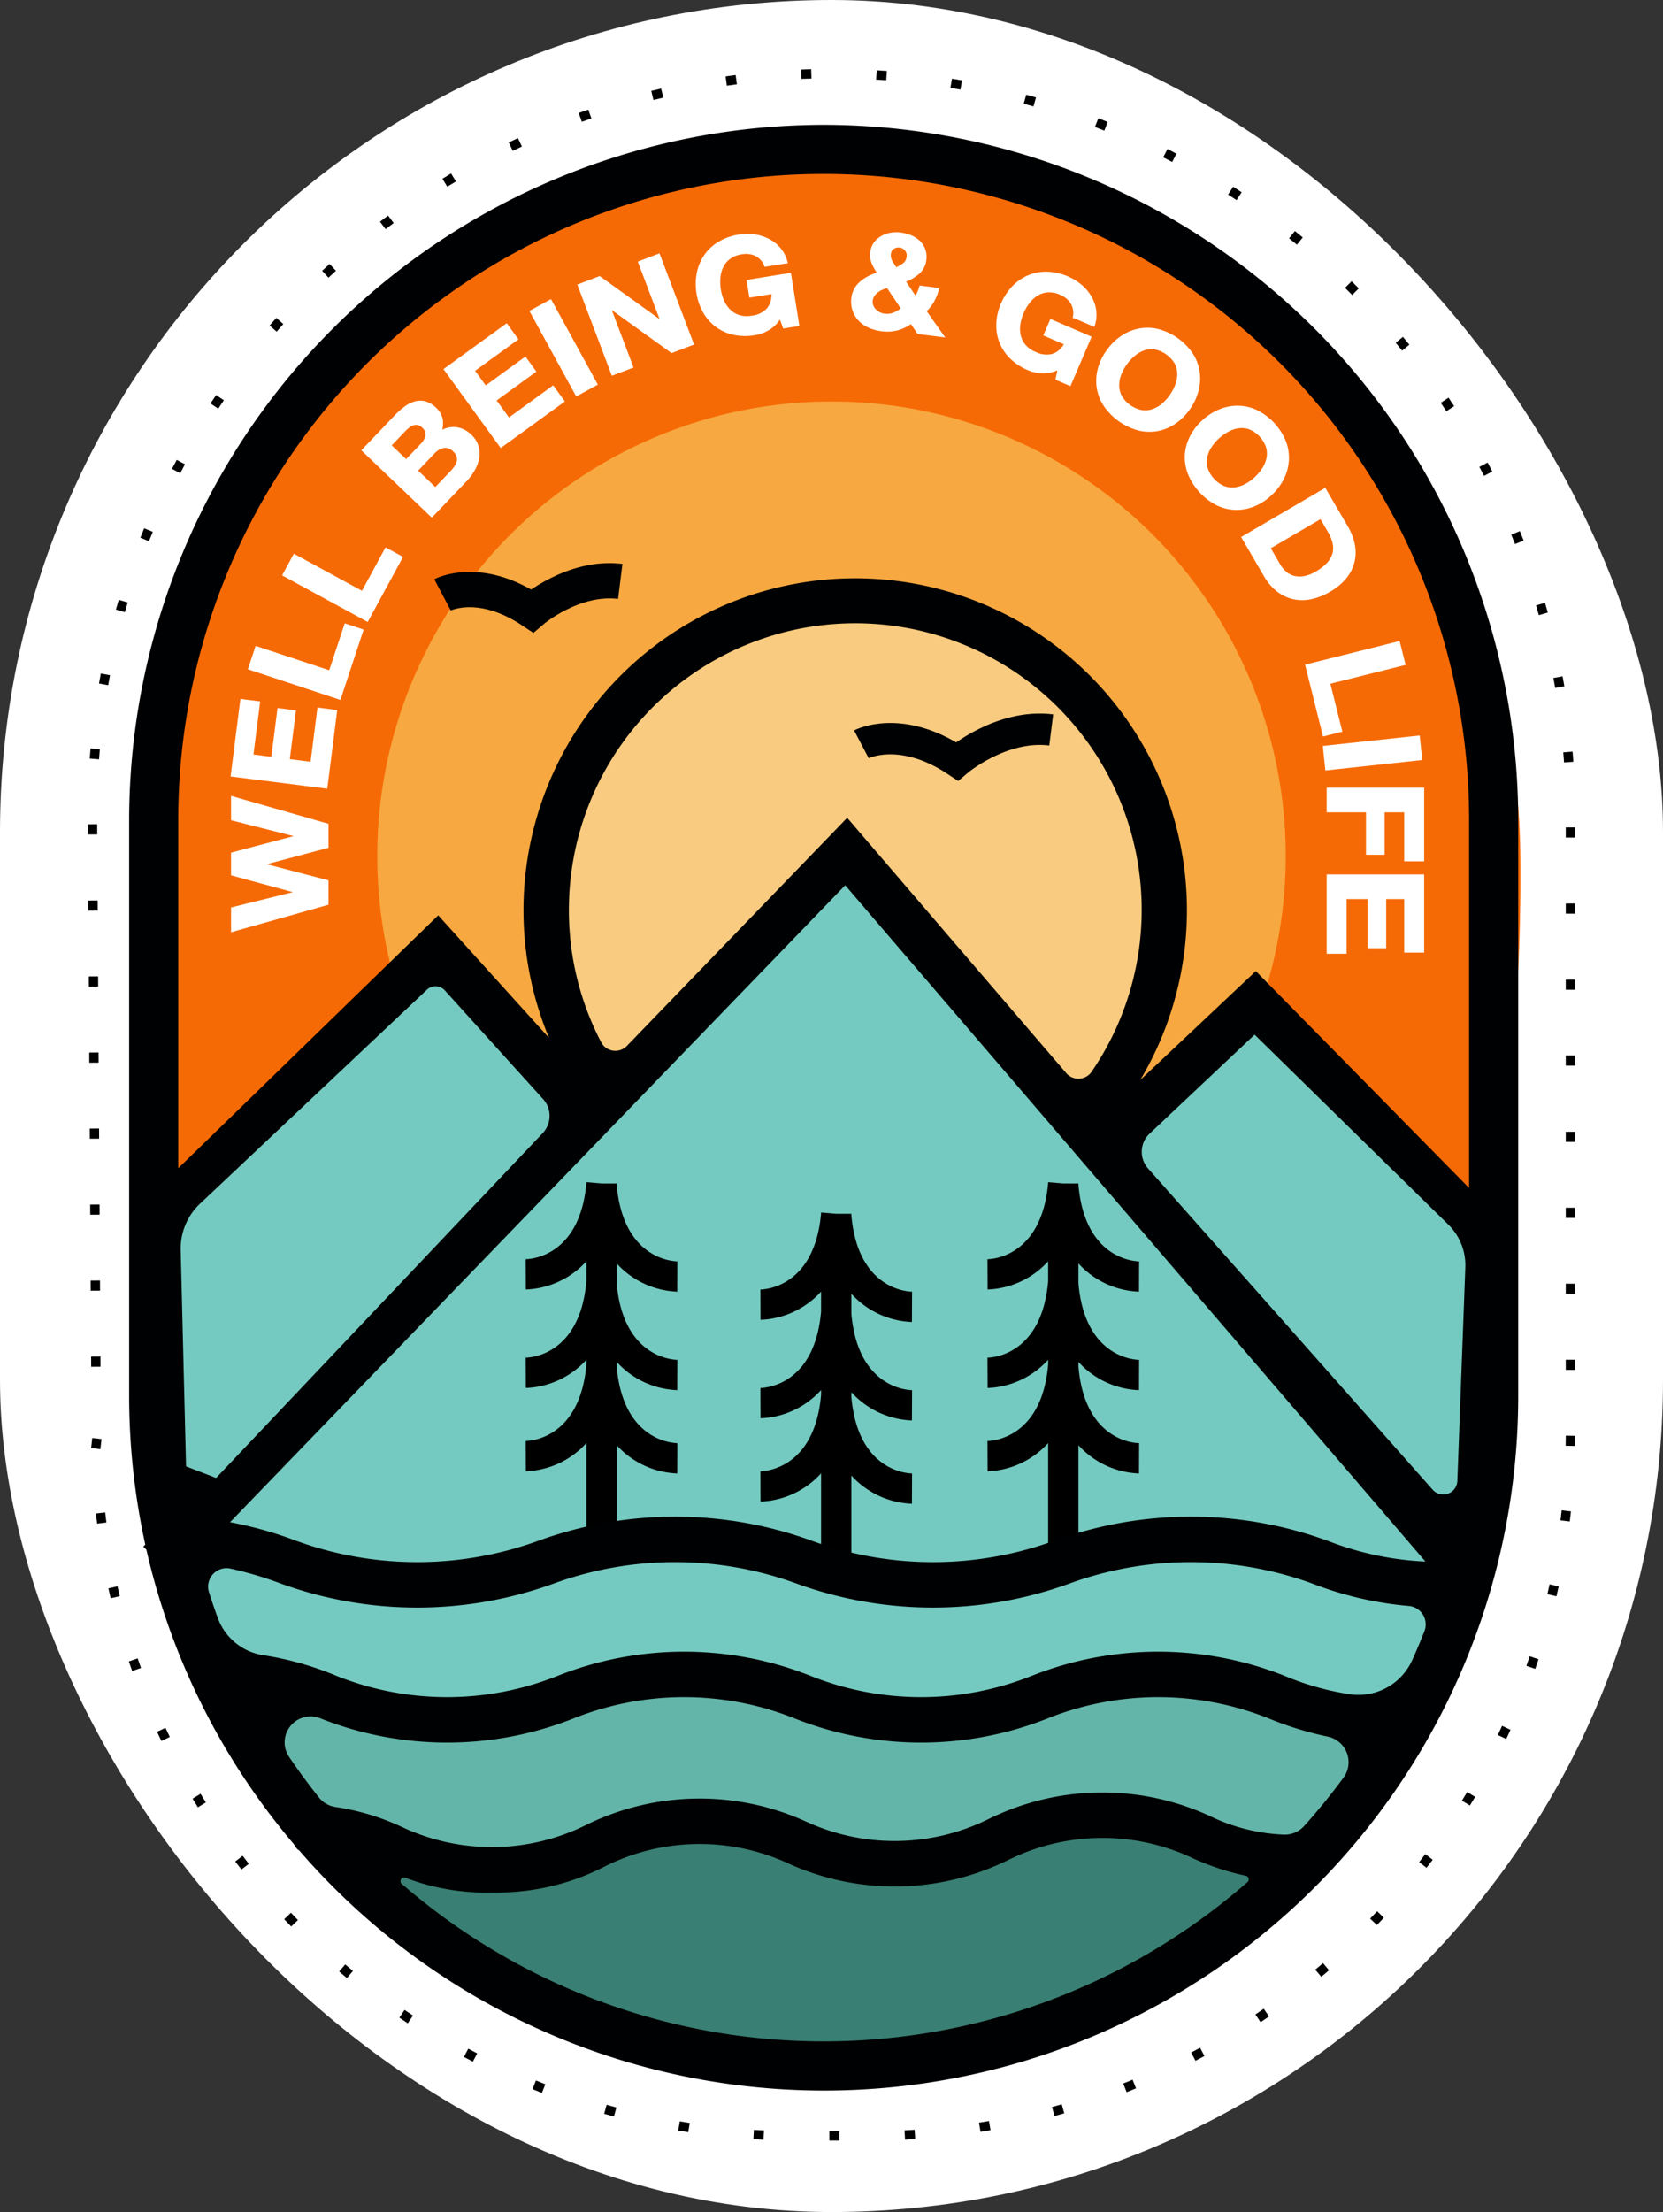 <svg xmlns="http://www.w3.org/2000/svg" width="212.224" height="282.094" viewBox="0 0 212.224 282.094">
  <rect x="0" y="0" width="212.224" height="282.094" fill="#333333" stroke="none"/>
  <g id="Group_980" data-name="Group 980" transform="translate(-1154.846 -1837.906)">
    <rect id="Rectangle_1129" data-name="Rectangle 1129" width="212.224" height="282.094" rx="106.112" transform="translate(1154.846 1837.906)" fill="#fff"/>
    <path id="Path_1913" data-name="Path 1913" d="M1176.578,2034.044l6.247,17.876s3.843-1.453,10.605.479a47.785,47.785,0,0,0,37.677,0s10.627-5.8,31.881,2.9c0,0,7.728,4.831,33.812-4.83a39.92,39.92,0,0,1,21.254,2.9s11.593,4.831,18.355,1.932l5.56-16.209s-18.119-1.18-22.949-5.044c0,0-19.321-3.864-30.914,2.9,0,0-14.491,6.763-34.779-1.932,0,0-17.389-4.83-33.813,2.9,0,0-12.559,2.9-30.914-1.932Z" fill="#74cac0"/>
    <path id="Path_1914" data-name="Path 1914" d="M1193.43,2070.755a17.958,17.958,0,0,1,7.729,0s10.627,7.728,33.812,0c0,0,7.729-2.9,25.118,1.932,0,0,11.593,3.864,31.881-3.864,0,0,6.762-1.933,18.355,2.9,0,0,9.661,4.83,13.525,0l11.317-16.452s-9.384.028-14.215-1.9-21.232-7.328-31.87-.283-29.959-.683-29.959-.683-20.369-6.486-33.853,2.07-35.7-4-35.7-4-7.729-.966-7.729,1.932Z" fill="#64b5a9"/>
    <path id="Path_1915" data-name="Path 1915" d="M1193.43,2070.755s23.186,27.05,66.659,29.948c0,0,35,3.326,62.425-27.8,0,0-6.392,2.684-9.29.752a32.453,32.453,0,0,0-34.455-1.03s-11.917,3.928-20.612-1.868c0,0-15.468-5.369-27.055,1.18s-30.909-1.18-30.909-1.18-4.831-3.865-7.729.966" fill="#397f73"/>
    <path id="Path_1916" data-name="Path 1916" d="M1348.865,1947.072c.6,65.928-21.49,88.3-87.913,89.913-79.435,1.932-87.913-41.36-87.913-89.913a87.912,87.912,0,0,1,87.913-87.912C1309.505,1859.16,1348.424,1898.521,1348.865,1947.072Z" fill="#f66a05"/>
    <circle id="Ellipse_81" data-name="Ellipse 81" cx="76.32" cy="76.32" r="76.32" transform="translate(1183.638 1872.685)" fill="#f66a05"/>
    <circle id="Ellipse_82" data-name="Ellipse 82" cx="57.965" cy="57.965" r="57.965" transform="translate(1202.994 1889.108)" fill="#f7a840"/>
    <g id="Group_972" data-name="Group 972">
      <path id="Path_1917" data-name="Path 1917" d="M1229.987,1977.178a39.448,39.448,0,1,1,60.287,2.9" fill="#f8cb80"/>
    </g>
    <g id="Group_973" data-name="Group 973">
      <path id="Path_1918" data-name="Path 1918" d="M1228.39,1982.582l-18.355-20.288-34.779,33.813.966,36.98" fill="#74cac0"/>
    </g>
    <g id="Group_974" data-name="Group 974">
      <path id="Path_1919" data-name="Path 1919" d="M1296.582,1985.721l18.755-17.664,28.982,29.449-3.864,39.411" fill="#74cac0"/>
    </g>
    <g id="Group_975" data-name="Group 975">
      <path id="Path_1920" data-name="Path 1920" d="M1342.658,2039.388l-79.489-92.585-87.62,90.66,40.811,1.618,26.781-3.738,40.944,3.37,24.339-3.584,18.675,4.079Z" fill="#74cac0"/>
    </g>
    <g id="Group_976" data-name="Group 976">
      <path id="Path_1921" data-name="Path 1921" d="M1271.221,2019.052l.017-3.865c-.709-.012-6.94-.4-7.745-9.768v-2.525a11,11,0,0,0,7.728,3.6l.017-3.865c-.709-.012-6.94-.4-7.745-9.768v-.168h-1.933l-1.925-.16c-.785,9.422-7.041,9.808-7.752,9.821l.017,3.864a11,11,0,0,0,7.728-3.6v2.524c-.805,9.369-7.036,9.756-7.745,9.769l.017,3.864a11,11,0,0,0,7.728-3.6v.592c-.805,9.368-7.036,9.756-7.745,9.769l.017,3.864a11,11,0,0,0,7.728-3.6v13.045h3.865v-12.77a11,11,0,0,0,7.728,3.6l.017-3.864c-.709-.013-6.94-.4-7.745-9.768v-.593A11,11,0,0,0,1271.221,2019.052Z"/>
      <path id="Path_1922" data-name="Path 1922" d="M1241.273,2002.628l.017-3.864c-.71-.013-6.941-.4-7.746-9.768v-.168h-1.932l-1.925-.161c-.785,9.423-7.042,9.809-7.753,9.822l.017,3.864a11,11,0,0,0,7.729-3.6v2.524c-.805,9.368-7.036,9.756-7.746,9.769l.017,3.864a11,11,0,0,0,7.729-3.6v.592c-.805,9.368-7.036,9.756-7.746,9.768l.017,3.865a11,11,0,0,0,7.729-3.6v13.044h3.864v-12.769a11,11,0,0,0,7.729,3.6l.017-3.864c-.71-.013-6.941-.4-7.746-9.769v-.592a11,11,0,0,0,7.729,3.6l.017-3.864c-.71-.013-6.941-.4-7.746-9.768v-2.525A11,11,0,0,0,1241.273,2002.628Z"/>
    </g>
    <path id="Path_1923" data-name="Path 1923" d="M1300.2,2015.187l.017-3.864c-.709-.013-6.94-.4-7.745-9.768v-2.525a11,11,0,0,0,7.728,3.6l.017-3.864c-.709-.013-6.94-.4-7.745-9.768v-.168h-1.932l-1.926-.161c-.785,9.423-7.041,9.809-7.752,9.822l.017,3.864a11,11,0,0,0,7.729-3.6v2.524c-.8,9.368-7.037,9.756-7.746,9.769l.017,3.864a11,11,0,0,0,7.729-3.6v.592c-.8,9.368-7.037,9.756-7.746,9.768l.017,3.865a11,11,0,0,0,7.729-3.6v13.044h3.864v-12.769a11,11,0,0,0,7.728,3.6l.017-3.864c-.709-.013-6.94-.4-7.745-9.769v-.592A11,11,0,0,0,1300.2,2015.187Z"/>
    <path id="Path_1924" data-name="Path 1924" d="M1259.958,1853.826a88.73,88.73,0,0,0-88.63,88.63v73.422a88.651,88.651,0,0,0,2.058,19.006l-.253.262.393.381a88.425,88.425,0,0,0,18.8,37.535s.449.779.665.78a88.578,88.578,0,0,0,155.6-57.964v-73.422A88.73,88.73,0,0,0,1259.958,1853.826Zm-82.051,143.5a7.872,7.872,0,0,1,2.47-5.922l28.944-27.276a1.588,1.588,0,0,1,2.285.073l12.549,13.87a3.19,3.19,0,0,1-.071,4.356l-41.657,43.958-3.837-1.475Zm84.8-46.525,74.043,86.242a39.063,39.063,0,0,1-12.512-2.659,51.059,51.059,0,0,0-34.837,0,45.256,45.256,0,0,1-30.983,0,51.05,51.05,0,0,0-34.834,0,45.251,45.251,0,0,1-30.981,0,49.251,49.251,0,0,0-8.4-2.355Zm-35.252,2.258a36.549,36.549,0,1,1,66.687,21.539,2.045,2.045,0,0,1-3.23.157l-27.952-32.557-28.113,29.089a2.045,2.045,0,0,1-3.276-.452A36.265,36.265,0,0,1,1227.458,1953.06Zm-45.94,87.9a2.358,2.358,0,0,1,2.712-3.023,47.326,47.326,0,0,1,6.45,1.914,51.047,51.047,0,0,0,34.833,0,45.266,45.266,0,0,1,30.981,0,51.056,51.056,0,0,0,34.836,0,45.28,45.28,0,0,1,30.986,0,44.6,44.6,0,0,0,12.3,2.856,2.362,2.362,0,0,1,2.013,3.206q-.738,1.88-1.566,3.713a7.52,7.52,0,0,1-7.869,4.354,34.629,34.629,0,0,1-8.386-2.35,43.818,43.818,0,0,0-32.327,0,38.023,38.023,0,0,1-28.174,0,43.808,43.808,0,0,0-32.323,0,38.02,38.02,0,0,1-28.173,0,40.215,40.215,0,0,0-9.245-2.624,7.366,7.366,0,0,1-5.886-4.665Q1182.063,2042.668,1181.518,2040.961Zm24.6,37.191a.464.464,0,0,1,.472-.782,28.894,28.894,0,0,0,10.878,1.887c.214,0,.431,0,.65-.005a29.949,29.949,0,0,0,13.992-3.366,27.046,27.046,0,0,1,23.314-.351,32.836,32.836,0,0,0,28.081-.421,27.053,27.053,0,0,1,23.317-.351,32.783,32.783,0,0,0,7.008,2.354.466.466,0,0,1,.226.8,82.176,82.176,0,0,1-107.938.231Zm115.152-7.369a3.316,3.316,0,0,1-2.621,1.089,23.842,23.842,0,0,1-9.523-2.428,32.836,32.836,0,0,0-28.083.422,27.049,27.049,0,0,1-23.316.351,32.827,32.827,0,0,0-28.079.422,27.042,27.042,0,0,1-23.313.351,30.7,30.7,0,0,0-8.659-2.638,3.287,3.287,0,0,1-2.11-1.2q-2.011-2.521-3.828-5.2a3.309,3.309,0,0,1,3.928-4.936l.075.029a43.806,43.806,0,0,0,32.322,0,38,38,0,0,1,28.173,0,43.811,43.811,0,0,0,32.324,0,38.015,38.015,0,0,1,28.177,0,43.252,43.252,0,0,0,7.529,2.324,3.333,3.333,0,0,1,2.035,5.238Q1323.93,2067.816,1321.267,2070.783Zm19.557-44.014a1.8,1.8,0,0,1-3.141,1.125l-36.363-41.019a3.189,3.189,0,0,1,.234-4.4l13.4-12.619,24.712,24.212a7.27,7.27,0,0,1,2.177,5.464Zm1.5-37.363-27.217-27.656-14.747,13.889a42.332,42.332,0,1,0-75.457-5.381l-14.134-15.621-33.175,32.254v-44.435a82.365,82.365,0,1,1,164.73,0Z" fill="#000102"/>
    <g id="Group_977" data-name="Group 977">
      <path id="Path_1925" data-name="Path 1925" d="M1190.109,1878.447l.893.786-.854.971-.893-.786Z"/>
      <path id="Path_1926" data-name="Path 1926" d="M1196.905,1871.564l.809.872-.947.88-.81-.873Z"/>
      <path id="Path_1927" data-name="Path 1927" d="M1204.369,1865.4l.717.95-1.032.778-.717-.95Z"/>
      <path id="Path_1928" data-name="Path 1928" d="M1212.412,1860.031l.617,1.018-1.106.669-.617-1.018Z"/>
      <path id="Path_1929" data-name="Path 1929" d="M1220.939,1855.517l.51,1.076-1.168.553-.51-1.075Z"/>
      <path id="Path_1930" data-name="Path 1930" d="M1229.917,1851.886l.4,1.122-1.219.431-.4-1.122Z"/>
      <path id="Path_1931" data-name="Path 1931" d="M1239.214,1849.2l.279,1.157-1.257.3-.279-1.157Z"/>
      <path id="Path_1932" data-name="Path 1932" d="M1248.723,1847.476l.16,1.179-1.281.173-.16-1.179Z"/>
      <path id="Path_1933" data-name="Path 1933" d="M1258.362,1846.73l.04,1.19-1.292.043-.04-1.189Z"/>
      <path id="Path_1934" data-name="Path 1934" d="M1268.024,1846.955l-.08,1.188-1.289-.087.08-1.188Z"/>
      <path id="Path_1935" data-name="Path 1935" d="M1277.613,1848.154l-.2,1.173-1.275-.217.2-1.173Z"/>
      <path id="Path_1936" data-name="Path 1936" d="M1287.055,1850.331l-.319,1.147-1.245-.346.319-1.147Z"/>
      <path id="Path_1937" data-name="Path 1937" d="M1296.211,1853.462l-.435,1.108-1.2-.472.435-1.108Z"/>
      <path id="Path_1938" data-name="Path 1938" d="M1304.981,1857.506l-.546,1.058-1.149-.593.546-1.058Z"/>
      <path id="Path_1939" data-name="Path 1939" d="M1313.3,1862.427l-.651,1-1.082-.707.65-1Z"/>
      <path id="Path_1940" data-name="Path 1940" d="M1321.1,1868.187l-.748.925-1.005-.813.748-.926Z"/>
      <path id="Path_1941" data-name="Path 1941" d="M1328.246,1874.682l-.838.845-.918-.911.838-.845Z"/>
      <path id="Path_1942" data-name="Path 1942" d="M1334.7,1881.866l-.919.755-.821-1,.919-.756Z"/>
      <path id="Path_1943" data-name="Path 1943" d="M1340.414,1889.695l-.991.658-.715-1.077.991-.658Z"/>
      <path id="Path_1944" data-name="Path 1944" d="M1345.287,1898.037l-1.054.555-.6-1.144,1.054-.554Z"/>
      <path id="Path_1945" data-name="Path 1945" d="M1349.286,1906.842l-1.1.443-.483-1.2,1.1-.444Z"/>
      <path id="Path_1946" data-name="Path 1946" d="M1352.367,1916.023l-1.145.328-.356-1.242,1.145-.328Z"/>
      <path id="Path_1947" data-name="Path 1947" d="M1354.48,1925.431l-1.171.21-.228-1.273,1.172-.209Z"/>
      <path id="Path_1948" data-name="Path 1948" d="M1355.63,1935.05l-1.187.089-.1-1.289,1.187-.089Z"/>
      <path id="Path_1949" data-name="Path 1949" d="M1355.85,1944.719h-1.19v-1.293h1.19Z"/>
      <path id="Path_1950" data-name="Path 1950" d="M1355.85,1954.422h-1.19v-1.293h1.19Z"/>
      <path id="Path_1951" data-name="Path 1951" d="M1355.85,1964.122h-1.19v-1.293h1.19Z"/>
      <path id="Path_1952" data-name="Path 1952" d="M1355.85,1973.8h-1.19v-1.293h1.19Z"/>
      <path id="Path_1953" data-name="Path 1953" d="M1355.85,1983.529h-1.19v-1.293h1.19Z"/>
      <path id="Path_1954" data-name="Path 1954" d="M1355.85,1993.219h-1.19v-1.293h1.19Z"/>
      <path id="Path_1955" data-name="Path 1955" d="M1355.85,2002.908h-1.19v-1.293h1.19Z"/>
      <path id="Path_1956" data-name="Path 1956" d="M1355.85,2012.6h-1.19v-1.293h1.19Z"/>
      <path id="Path_1957" data-name="Path 1957" d="M1355.835,2022.3l-1.189-.019.02-1.293,1.19.019Z"/>
      <path id="Path_1958" data-name="Path 1958" d="M1355.172,2031.933l-1.182-.137.148-1.284,1.183.137Z"/>
      <path id="Path_1959" data-name="Path 1959" d="M1353.471,2041.473l-1.16-.263.286-1.261,1.16.263Z"/>
      <path id="Path_1960" data-name="Path 1960" d="M1350.763,2050.733l-1.125-.388.42-1.222,1.126.387Z"/>
      <path id="Path_1961" data-name="Path 1961" d="M1347.061,2059.673l-1.077-.506.55-1.17,1.077.507Z"/>
      <path id="Path_1962" data-name="Path 1962" d="M1342.422,2068.155l-1.017-.619.673-1.1,1.017.62Z"/>
      <path id="Path_1963" data-name="Path 1963" d="M1336.891,2076.1l-.945-.725.787-1.025.944.724Z"/>
      <path id="Path_1964" data-name="Path 1964" d="M1330.559,2083.4l-.862-.821.892-.936.861.821Z"/>
      <path id="Path_1965" data-name="Path 1965" d="M1323.464,2090l-.77-.909.987-.835.769.908Z"/>
      <path id="Path_1966" data-name="Path 1966" d="M1315.719,2095.785l-.668-.985,1.071-.725.668.985Z"/>
      <path id="Path_1967" data-name="Path 1967" d="M1307.411,2100.708l-.559-1.051,1.142-.606.558,1.051Z"/>
      <path id="Path_1968" data-name="Path 1968" d="M1298.624,2104.711l-.442-1.106,1.2-.48.442,1.1Z"/>
      <path id="Path_1969" data-name="Path 1969" d="M1289.416,2107.753l-.32-1.147,1.245-.347.32,1.147Z"/>
      <path id="Path_1970" data-name="Path 1970" d="M1279.976,2109.774l-.195-1.174,1.276-.211.194,1.174Z"/>
      <path id="Path_1971" data-name="Path 1971" d="M1270.346,2110.773l-.068-1.188,1.291-.074.068,1.189Z"/>
      <path id="Path_1972" data-name="Path 1972" d="M1260.683,2110.884v-1.19h1.293v1.19Z"/>
      <path id="Path_1973" data-name="Path 1973" d="M1250.987,2110.714l.064-1.188,1.291.07-.065,1.188Z"/>
      <path id="Path_1974" data-name="Path 1974" d="M1241.4,2109.609l.191-1.175,1.276.208-.191,1.175Z"/>
      <path id="Path_1975" data-name="Path 1975" d="M1231.945,2107.47l.317-1.147,1.246.344-.316,1.147Z"/>
      <path id="Path_1976" data-name="Path 1976" d="M1222.8,2104.33l.439-1.106,1.2.477-.439,1.106Z"/>
      <path id="Path_1977" data-name="Path 1977" d="M1214.047,2100.22l.556-1.052,1.143.6-.556,1.052Z"/>
      <path id="Path_1978" data-name="Path 1978" d="M1205.81,2095.209l.665-.987,1.072.722-.665.987Z"/>
      <path id="Path_1979" data-name="Path 1979" d="M1198.132,2089.33l.767-.91.989.832-.767.911Z"/>
      <path id="Path_1980" data-name="Path 1980" d="M1191.115,2082.655l.859-.824.894.934-.859.823Z"/>
      <path id="Path_1981" data-name="Path 1981" d="M1184.868,2075.293l.942-.728.79,1.024-.942.727Z"/>
      <path id="Path_1982" data-name="Path 1982" d="M1179.428,2067.284l1.014-.622.676,1.1-1.014.623Z"/>
      <path id="Path_1983" data-name="Path 1983" d="M1174.888,2058.756l1.075-.51.554,1.169-1.076.509Z"/>
      <path id="Path_1984" data-name="Path 1984" d="M1171.289,2049.781l1.125-.39.424,1.221-1.124.39Z"/>
      <path id="Path_1985" data-name="Path 1985" d="M1168.681,2040.467l1.16-.266.289,1.259-1.16.267Z"/>
      <path id="Path_1986" data-name="Path 1986" d="M1167.09,2030.921l1.183-.14.152,1.284-1.182.14Z"/>
      <path id="Path_1987" data-name="Path 1987" d="M1166.621,2021.289l1.182.133-.145,1.285-1.183-.134Z"/>
      <path id="Path_1988" data-name="Path 1988" d="M1166.476,2010.914l1.19-.008.008,1.293-1.19.007Z"/>
      <path id="Path_1989" data-name="Path 1989" d="M1166.417,2001.213l1.19-.008.008,1.293-1.191.007Z"/>
      <path id="Path_1990" data-name="Path 1990" d="M1166.357,1991.522l1.191-.007.008,1.293-1.191.007Z"/>
      <path id="Path_1991" data-name="Path 1991" d="M1166.3,1981.829l1.19-.008.008,1.293-1.19.007Z"/>
      <path id="Path_1992" data-name="Path 1992" d="M1166.238,1972.137l1.19-.008.008,1.293-1.19.008Z"/>
      <path id="Path_1993" data-name="Path 1993" d="M1166.179,1962.425l1.19-.008.008,1.293-1.19.007Z"/>
      <path id="Path_1994" data-name="Path 1994" d="M1166.119,1952.75l1.19-.008.008,1.293-1.19.007Z"/>
      <path id="Path_1995" data-name="Path 1995" d="M1166.06,1943.028l1.19-.007.008,1.293-1.19.007Z"/>
      <path id="Path_1996" data-name="Path 1996" d="M1166.4,1933.356l1.187.094-.1,1.288-1.187-.093Z"/>
      <path id="Path_1997" data-name="Path 1997" d="M1167.715,1923.8l1.17.214-.232,1.272-1.171-.214Z"/>
      <path id="Path_1998" data-name="Path 1998" d="M1170,1914.4l1.143.332-.361,1.241-1.143-.332Z"/>
      <path id="Path_1999" data-name="Path 1999" d="M1173.245,1905.281l1.1.448-.487,1.2-1.1-.448Z"/>
      <path id="Path_2000" data-name="Path 2000" d="M1177.4,1896.553l1.051.558-.607,1.142-1.051-.559Z"/>
      <path id="Path_2001" data-name="Path 2001" d="M1182.427,1888.285l.989.663-.72,1.074-.989-.663Z"/>
    </g>
    <path id="Path_2002" data-name="Path 2002" d="M1264.772,1932.824s4.992-2.633,12.205,2.176c0,0,5.611-4.809,12.023-4.008" fill="none" stroke="#000102" stroke-miterlimit="10" stroke-width="4"/>
    <path id="Path_2003" data-name="Path 2003" d="M1211.318,1913.764s4.673-2.465,11.427,2.037c0,0,5.252-4.5,11.255-3.751" fill="none" stroke="#000102" stroke-miterlimit="10" stroke-width="4.502"/>
    <g id="Group_979" data-name="Group 979">
      <g id="Group_978" data-name="Group 978">
        <path id="Path_2004" data-name="Path 2004" d="M1196.618,1945.906l-8.262,2.192v.036l8.262,2.155v2.88l-12.138,3.423v-2.843l8.262-2.047v-.036l-8.262-2.246v-2.662l8.364-2.21v-.036l-8.364-2.119V1939.6l12.138,3.477Z" fill="#fff" stroke="#fff" stroke-miterlimit="10" stroke-width="0.3"/>
        <path id="Path_2005" data-name="Path 2005" d="M1185.656,1927.2l2.227.282-.859,6.774,2.58.327.789-6.217,2.057.261-.788,6.217,2.951.374.877-6.918,2.226.282-1.234,9.738-12.042-1.525Z" fill="#fff" stroke="#fff" stroke-miterlimit="10" stroke-width="0.3"/>
        <path id="Path_2006" data-name="Path 2006" d="M1187.562,1920.463l9.393,3.106,1.979-5.984,2.13.705-2.871,8.684-11.524-3.811Z" fill="#fff" stroke="#fff" stroke-miterlimit="10" stroke-width="0.3"/>
        <path id="Path_2007" data-name="Path 2007" d="M1192.406,1908.722l8.692,4.727,3.011-5.537,1.971,1.072-4.37,8.036-10.662-5.8Z" fill="#fff" stroke="#fff" stroke-miterlimit="10" stroke-width="0.3"/>
        <path id="Path_2008" data-name="Path 2008" d="M1205.369,1890.931a8.55,8.55,0,0,1,1.275-1.113,3.752,3.752,0,0,1,1.263-.6,2.384,2.384,0,0,1,1.251.031,3.078,3.078,0,0,1,1.239.77,2.537,2.537,0,0,1,.8,1.377,3.194,3.194,0,0,1-.18,1.643,3.114,3.114,0,0,1,2.048-.51,3.214,3.214,0,0,1,1.815.919,3.074,3.074,0,0,1,.974,2.87,4.692,4.692,0,0,1-.559,1.495,7.043,7.043,0,0,1-1.022,1.367l-4.328,4.531-8.778-8.382Zm3.3,3.654a2.144,2.144,0,0,0,.617-1.138,1.253,1.253,0,0,0-.462-1.117,1.348,1.348,0,0,0-.616-.363,1.171,1.171,0,0,0-.608.02,1.891,1.891,0,0,0-.585.306,4.47,4.47,0,0,0-.55.489l-1.838,1.925,2.053,1.961Zm3.838,3.44a4.167,4.167,0,0,0,.495-.629,2.052,2.052,0,0,0,.278-.661,1.325,1.325,0,0,0-.032-.669,1.593,1.593,0,0,0-.446-.665,1.527,1.527,0,0,0-1.353-.514,2.507,2.507,0,0,0-1.315.8l-2.139,2.24,2.41,2.3Z" fill="#fff" stroke="#fff" stroke-miterlimit="10" stroke-width="0.3"/>
        <path id="Path_2009" data-name="Path 2009" d="M1219.477,1879.333l1.317,1.816-5.526,4.01,1.527,2.106,5.072-3.681,1.218,1.679-5.072,3.68,1.747,2.409,5.644-4.1,1.318,1.816-7.946,5.765-7.128-9.824Z" fill="#fff" stroke="#fff" stroke-miterlimit="10" stroke-width="0.3"/>
        <path id="Path_2010" data-name="Path 2010" d="M1225.1,1876.254l5.834,10.643-2.495,1.368-5.834-10.645Z" fill="#fff" stroke="#fff" stroke-miterlimit="10" stroke-width="0.3"/>
        <path id="Path_2011" data-name="Path 2011" d="M1231.349,1873.279l7.934,5.7.033-.013-2.887-7.613,2.489-.945,4.305,11.349-2.659,1.009-7.912-5.691-.033.013,2.882,7.6-2.489.944-4.3-11.349Z" fill="#fff" stroke="#fff" stroke-miterlimit="10" stroke-width="0.3"/>
        <path id="Path_2012" data-name="Path 2012" d="M1252.936,1879.852a5.054,5.054,0,0,1-1.785.655,6.994,6.994,0,0,1-2.714-.057,5.707,5.707,0,0,1-2.187-1,5.83,5.83,0,0,1-1.55-1.775,6.95,6.95,0,0,1-.819-2.373,7.162,7.162,0,0,1,.031-2.562,5.99,5.99,0,0,1,.913-2.2,5.713,5.713,0,0,1,1.762-1.658,6.9,6.9,0,0,1,2.559-.909,6.717,6.717,0,0,1,1.95-.028,5.614,5.614,0,0,1,1.793.549,4.619,4.619,0,0,1,1.437,1.13,4.344,4.344,0,0,1,.88,1.719l-2.683.429a2.532,2.532,0,0,0-1.207-1.357,2.967,2.967,0,0,0-1.815-.226,3.5,3.5,0,0,0-1.555.6,3.02,3.02,0,0,0-.925,1.095,3.972,3.972,0,0,0-.388,1.414,6.236,6.236,0,0,0,.055,1.558,5.891,5.891,0,0,0,.423,1.438,3.908,3.908,0,0,0,.805,1.189,3.042,3.042,0,0,0,1.219.743,3.5,3.5,0,0,0,1.665.087,3.221,3.221,0,0,0,2.049-1.008,2.838,2.838,0,0,0,.578-2.064l-2.825.452-.315-1.963,5.365-.859,1.036,6.481-1.788.285-.5-1.314A4.217,4.217,0,0,1,1252.936,1879.852Z" fill="#fff" stroke="#fff" stroke-miterlimit="10" stroke-width="0.3"/>
        <path id="Path_2013" data-name="Path 2013" d="M1269.362,1879.893a5.226,5.226,0,0,1-2.012.106,5.551,5.551,0,0,1-1.6-.44,3.8,3.8,0,0,1-1.232-.867,3.362,3.362,0,0,1-.739-1.241,3.473,3.473,0,0,1-.132-1.566,2.917,2.917,0,0,1,.381-1.144,3.409,3.409,0,0,1,.759-.881,5.046,5.046,0,0,1,1.023-.651,8.32,8.32,0,0,1,1.152-.455,7.931,7.931,0,0,1-.724-1.29,2.7,2.7,0,0,1-.176-1.427,2.338,2.338,0,0,1,.42-1.1,2.851,2.851,0,0,1,.856-.774,3.484,3.484,0,0,1,1.138-.422,4.056,4.056,0,0,1,1.274-.037,4.949,4.949,0,0,1,1.351.358,3.393,3.393,0,0,1,1.046.689,2.657,2.657,0,0,1,.641,1,2.69,2.69,0,0,1,.122,1.283,2.584,2.584,0,0,1-.881,1.7,5.521,5.521,0,0,1-1.779,1.01l1.414,2.114a3.207,3.207,0,0,0,.394-.661,5.42,5.42,0,0,0,.253-.714l2.21.279a5.993,5.993,0,0,1-.592,1.518,5.18,5.18,0,0,1-1.021,1.294l2.248,3.178-3.127-.393-.891-1.329A5.591,5.591,0,0,1,1269.362,1879.893Zm-1.95-5.18a2.765,2.765,0,0,0-.63.366,2.185,2.185,0,0,0-.474.506,1.506,1.506,0,0,0-.238.655,1.322,1.322,0,0,0,.076.635,1.635,1.635,0,0,0,.34.557,2.032,2.032,0,0,0,.542.411,1.966,1.966,0,0,0,.676.213,2.372,2.372,0,0,0,1.232-.145,4.309,4.309,0,0,0,1.058-.646l-1.877-2.789A5.085,5.085,0,0,0,1267.412,1874.713Zm3.041-4.946a1.15,1.15,0,0,0-.775-.441,1.207,1.207,0,0,0-.846.194.974.974,0,0,0-.438.724,1.528,1.528,0,0,0,.2,1.019q.272.446.578.913a5.209,5.209,0,0,0,1.013-.575,1.369,1.369,0,0,0,.515-.981A1.091,1.091,0,0,0,1270.453,1869.767Z" fill="#fff" stroke="#fff" stroke-miterlimit="10" stroke-width="0.3"/>
        <path id="Path_2014" data-name="Path 2014" d="M1287.935,1885.375a5.045,5.045,0,0,1-1.859-.4,7.03,7.03,0,0,1-2.263-1.5,5.738,5.738,0,0,1-1.311-2.017,5.83,5.83,0,0,1-.359-2.329,6.877,6.877,0,0,1,.577-2.443,7.165,7.165,0,0,1,1.4-2.149,5.984,5.984,0,0,1,1.95-1.373,5.717,5.717,0,0,1,2.376-.459,6.9,6.9,0,0,1,2.65.6,6.689,6.689,0,0,1,1.661,1.019,5.62,5.62,0,0,1,1.222,1.423,4.625,4.625,0,0,1,.61,1.724,4.344,4.344,0,0,1-.176,1.923l-2.5-1.074a2.539,2.539,0,0,0-.3-1.792,2.975,2.975,0,0,0-1.413-1.162,3.505,3.505,0,0,0-1.635-.323,3.016,3.016,0,0,0-1.367.43,3.984,3.984,0,0,0-1.085.987,6.233,6.233,0,0,0-.785,1.346,5.841,5.841,0,0,0-.413,1.442,3.912,3.912,0,0,0,.044,1.434,3.05,3.05,0,0,0,.633,1.28,3.494,3.494,0,0,0,1.36.964,3.216,3.216,0,0,0,2.271.245,2.841,2.841,0,0,0,1.591-1.435l-2.629-1.13.786-1.827,4.992,2.146-2.591,6.028-1.664-.715.277-1.38A4.206,4.206,0,0,1,1287.935,1885.375Z" fill="#fff" stroke="#fff" stroke-miterlimit="10" stroke-width="0.3"/>
        <path id="Path_2015" data-name="Path 2015" d="M1297.971,1880.9a5.986,5.986,0,0,1,2.192-.938,5.708,5.708,0,0,1,2.42.043,7.516,7.516,0,0,1,4.372,3.087,5.727,5.727,0,0,1,.843,2.261,5.989,5.989,0,0,1-.152,2.379,7.158,7.158,0,0,1-1.1,2.314,6.944,6.944,0,0,1-1.782,1.769,5.852,5.852,0,0,1-2.173.912,5.779,5.779,0,0,1-2.4-.06,7.638,7.638,0,0,1-4.372-3.087,5.731,5.731,0,0,1-.865-2.245,5.852,5.852,0,0,1,.132-2.353,6.9,6.9,0,0,1,1.071-2.27A7.171,7.171,0,0,1,1297.971,1880.9Zm-.192,4.777a3.915,3.915,0,0,0-.254,1.412,3.045,3.045,0,0,0,.353,1.384,3.994,3.994,0,0,0,2.663,1.88,3.045,3.045,0,0,0,1.423-.13,3.917,3.917,0,0,0,1.245-.712,5.81,5.81,0,0,0,1.014-1.106,6.258,6.258,0,0,0,.737-1.373,3.976,3.976,0,0,0,.274-1.44,3.033,3.033,0,0,0-.348-1.391,4,4,0,0,0-2.663-1.881,3.029,3.029,0,0,0-1.427.138,3.947,3.947,0,0,0-1.266.74,6.245,6.245,0,0,0-1.048,1.154A5.853,5.853,0,0,0,1297.779,1885.678Z" fill="#fff" stroke="#fff" stroke-miterlimit="10" stroke-width="0.3"/>
        <path id="Path_2016" data-name="Path 2016" d="M1310.51,1890.246a5.963,5.963,0,0,1,2.341-.454,5.708,5.708,0,0,1,2.355.553,7.508,7.508,0,0,1,3.621,3.941,5.755,5.755,0,0,1,.347,2.388,6.025,6.025,0,0,1-.651,2.3,7.16,7.16,0,0,1-1.565,2.027,6.885,6.885,0,0,1-2.115,1.354,5.838,5.838,0,0,1-2.317.431,5.751,5.751,0,0,1-2.331-.564,7.637,7.637,0,0,1-3.62-3.942,5.712,5.712,0,0,1-.372-2.377,5.853,5.853,0,0,1,.626-2.271,6.9,6.9,0,0,1,1.527-1.993A7.154,7.154,0,0,1,1310.51,1890.246Zm-1.2,4.628a3.854,3.854,0,0,0-.546,1.326,3.04,3.04,0,0,0,.052,1.428,3.991,3.991,0,0,0,2.205,2.4,3.052,3.052,0,0,0,1.418.174,3.915,3.915,0,0,0,1.369-.433,5.837,5.837,0,0,0,1.223-.867,6.221,6.221,0,0,0,1.011-1.186,3.96,3.96,0,0,0,.572-1.35,3.01,3.01,0,0,0-.047-1.432,3.979,3.979,0,0,0-2.2-2.4,3.013,3.013,0,0,0-1.424-.167,3.968,3.968,0,0,0-1.393.456,6.216,6.216,0,0,0-1.268.907A5.783,5.783,0,0,0,1309.313,1894.874Z" fill="#fff" stroke="#fff" stroke-miterlimit="10" stroke-width="0.3"/>
        <path id="Path_2017" data-name="Path 2017" d="M1326.734,1905.139a7.046,7.046,0,0,1,.852,2.2,4.977,4.977,0,0,1-1.021,4.184,7.143,7.143,0,0,1-2.051,1.711,7.915,7.915,0,0,1-2.3.923,5.288,5.288,0,0,1-2.227.032,5.112,5.112,0,0,1-2.03-.932,6.532,6.532,0,0,1-1.706-1.992l-2.815-4.817,10.48-6.124Zm-8.642,4.819a3.872,3.872,0,0,0,.764.938,2.666,2.666,0,0,0,1.057.579,3.1,3.1,0,0,0,1.341.054,4.683,4.683,0,0,0,1.6-.623,6.6,6.6,0,0,0,1.335-1,3.23,3.23,0,0,0,.779-1.178,2.769,2.769,0,0,0,.117-1.4,4.863,4.863,0,0,0-.65-1.666l-1.023-1.752-6.6,3.861Z" fill="#fff" stroke="#fff" stroke-miterlimit="10" stroke-width="0.3"/>
        <path id="Path_2018" data-name="Path 2018" d="M1334.041,1922.589l-9.6,2.4,1.527,6.116-2.178.544-2.215-8.874,11.777-2.94Z" fill="#fff" stroke="#fff" stroke-miterlimit="10" stroke-width="0.3"/>
        <path id="Path_2019" data-name="Path 2019" d="M1336.185,1934.694l-12.069,1.3-.3-2.827,12.068-1.3Z" fill="#fff" stroke="#fff" stroke-miterlimit="10" stroke-width="0.3"/>
        <path id="Path_2020" data-name="Path 2020" d="M1336.436,1947.6h-2.245v-6.249h-2.8v5.416h-2.074v-5.416H1324.3v-2.843h12.138Z" fill="#fff" stroke="#fff" stroke-miterlimit="10" stroke-width="0.3"/>
        <path id="Path_2021" data-name="Path 2021" d="M1336.436,1959.239h-2.245v-6.828h-2.6v6.267h-2.074v-6.267h-2.975v6.973H1324.3v-9.817h12.138Z" fill="#fff" stroke="#fff" stroke-miterlimit="10" stroke-width="0.3"/>
      </g>
    </g>
  </g>
</svg>
